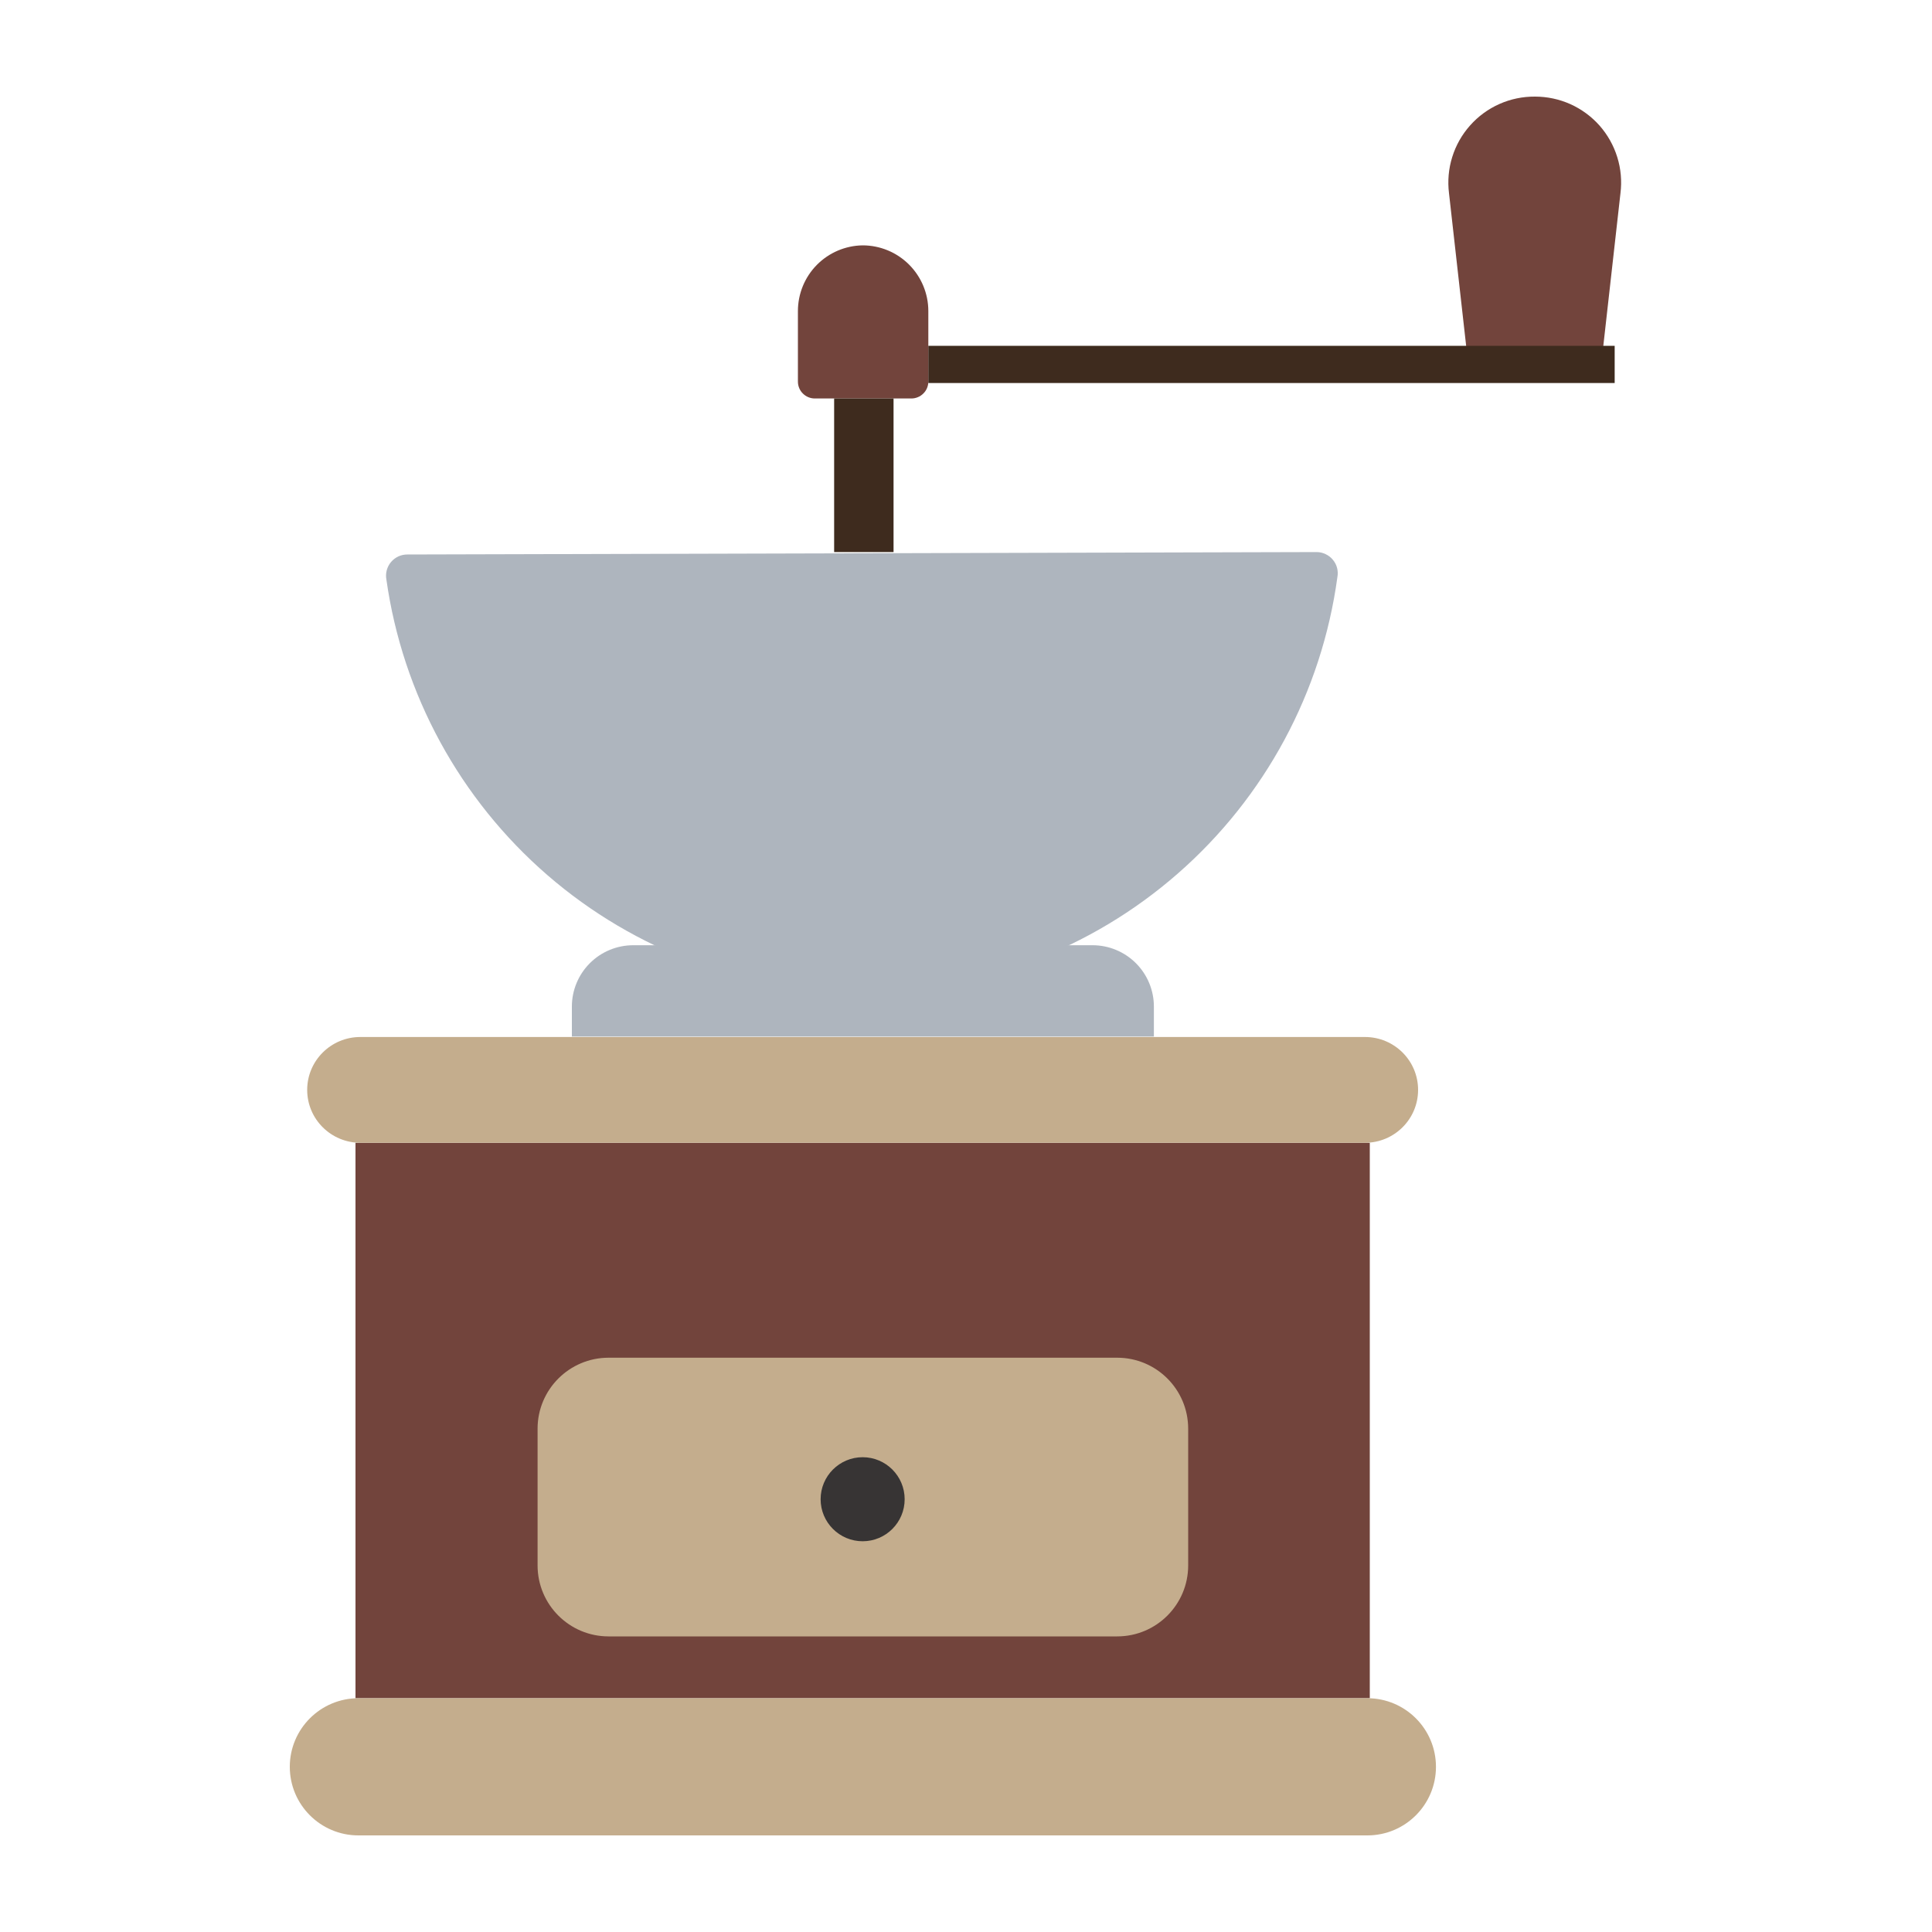 <svg width="40" height="40" viewBox="0 0 40 40" fill="none" xmlns="http://www.w3.org/2000/svg">
<path d="M27.259 11.43C27.324 11.43 27.387 11.445 27.445 11.473C27.504 11.5 27.555 11.54 27.596 11.59C27.637 11.639 27.667 11.697 27.683 11.759C27.699 11.822 27.701 11.887 27.689 11.95C27.365 14.327 26.192 16.506 24.386 18.085C22.581 19.665 20.265 20.538 17.866 20.544C15.467 20.55 13.147 19.689 11.334 18.119C9.521 16.548 8.336 14.375 8 12C7.988 11.936 7.99 11.87 8.007 11.807C8.024 11.744 8.054 11.685 8.096 11.636C8.138 11.586 8.191 11.546 8.25 11.519C8.31 11.492 8.374 11.479 8.44 11.48L27.259 11.43Z" fill="#AEB5BE"/>
<path d="M13.11 19.57H22.62C22.957 19.57 23.28 19.704 23.518 19.942C23.756 20.18 23.89 20.503 23.89 20.84V21.46H11.84V20.84C11.84 20.503 11.974 20.18 12.212 19.942C12.45 19.704 12.773 19.57 13.11 19.57Z" fill="#AEB5BE"/>
<path d="M28.36 23.66H7.36V35.16H28.36V23.66Z" fill="#72443C"/>
<path d="M23.13 28.11H12.6C11.788 28.11 11.13 28.768 11.13 29.58V32.41C11.13 33.222 11.788 33.88 12.6 33.88H23.13C23.942 33.88 24.6 33.222 24.6 32.41V29.58C24.6 28.768 23.942 28.11 23.13 28.11Z" fill="#C4AD8D"/>
<path d="M28.26 21.47H7.46C6.853 21.47 6.36 21.96 6.36 22.565C6.36 23.17 6.853 23.66 7.46 23.66H28.26C28.868 23.66 29.36 23.17 29.36 22.565C29.36 21.96 28.868 21.47 28.26 21.47Z" fill="#C4AD8D"/>
<path d="M28.31 35.16H7.42C6.636 35.16 6 35.796 6 36.58C6 37.364 6.636 38 7.42 38H28.31C29.094 38 29.73 37.364 29.73 36.58C29.73 35.796 29.094 35.16 28.31 35.16Z" fill="#C4AD8D"/>
<path d="M31.78 2C31.526 1.998 31.276 2.05 31.044 2.153C30.812 2.256 30.605 2.407 30.437 2.597C30.268 2.786 30.142 3.009 30.067 3.251C29.991 3.493 29.969 3.749 30 4L30.4 7.56H33.15L33.55 4C33.581 3.749 33.559 3.495 33.484 3.254C33.409 3.012 33.284 2.79 33.117 2.6C32.949 2.411 32.743 2.26 32.513 2.156C32.282 2.053 32.033 2 31.78 2Z" fill="#72443C"/>
<path d="M17.86 31.91C18.341 31.91 18.73 31.52 18.73 31.04C18.73 30.56 18.341 30.17 17.86 30.17C17.38 30.17 16.99 30.56 16.99 31.04C16.99 31.52 17.38 31.91 17.86 31.91Z" fill="#373434"/>
<path d="M17.86 5.08C18.22 5.08 18.566 5.223 18.821 5.478C19.076 5.733 19.22 6.079 19.22 6.44V7.9C19.22 7.993 19.183 8.082 19.117 8.147C19.051 8.213 18.962 8.25 18.869 8.25H16.869C16.777 8.25 16.688 8.213 16.622 8.147C16.556 8.082 16.52 7.993 16.52 7.9V6.44C16.52 6.083 16.66 5.74 16.911 5.485C17.162 5.231 17.502 5.085 17.86 5.08Z" fill="#72443C"/>
<path d="M33.43 7.16H19.22V7.93H33.43V7.16Z" fill="#3E2B1E"/>
<path d="M18.5 8.25H17.27V11.43H18.5V8.25Z" fill="#3E2B1E"/>
</svg>
